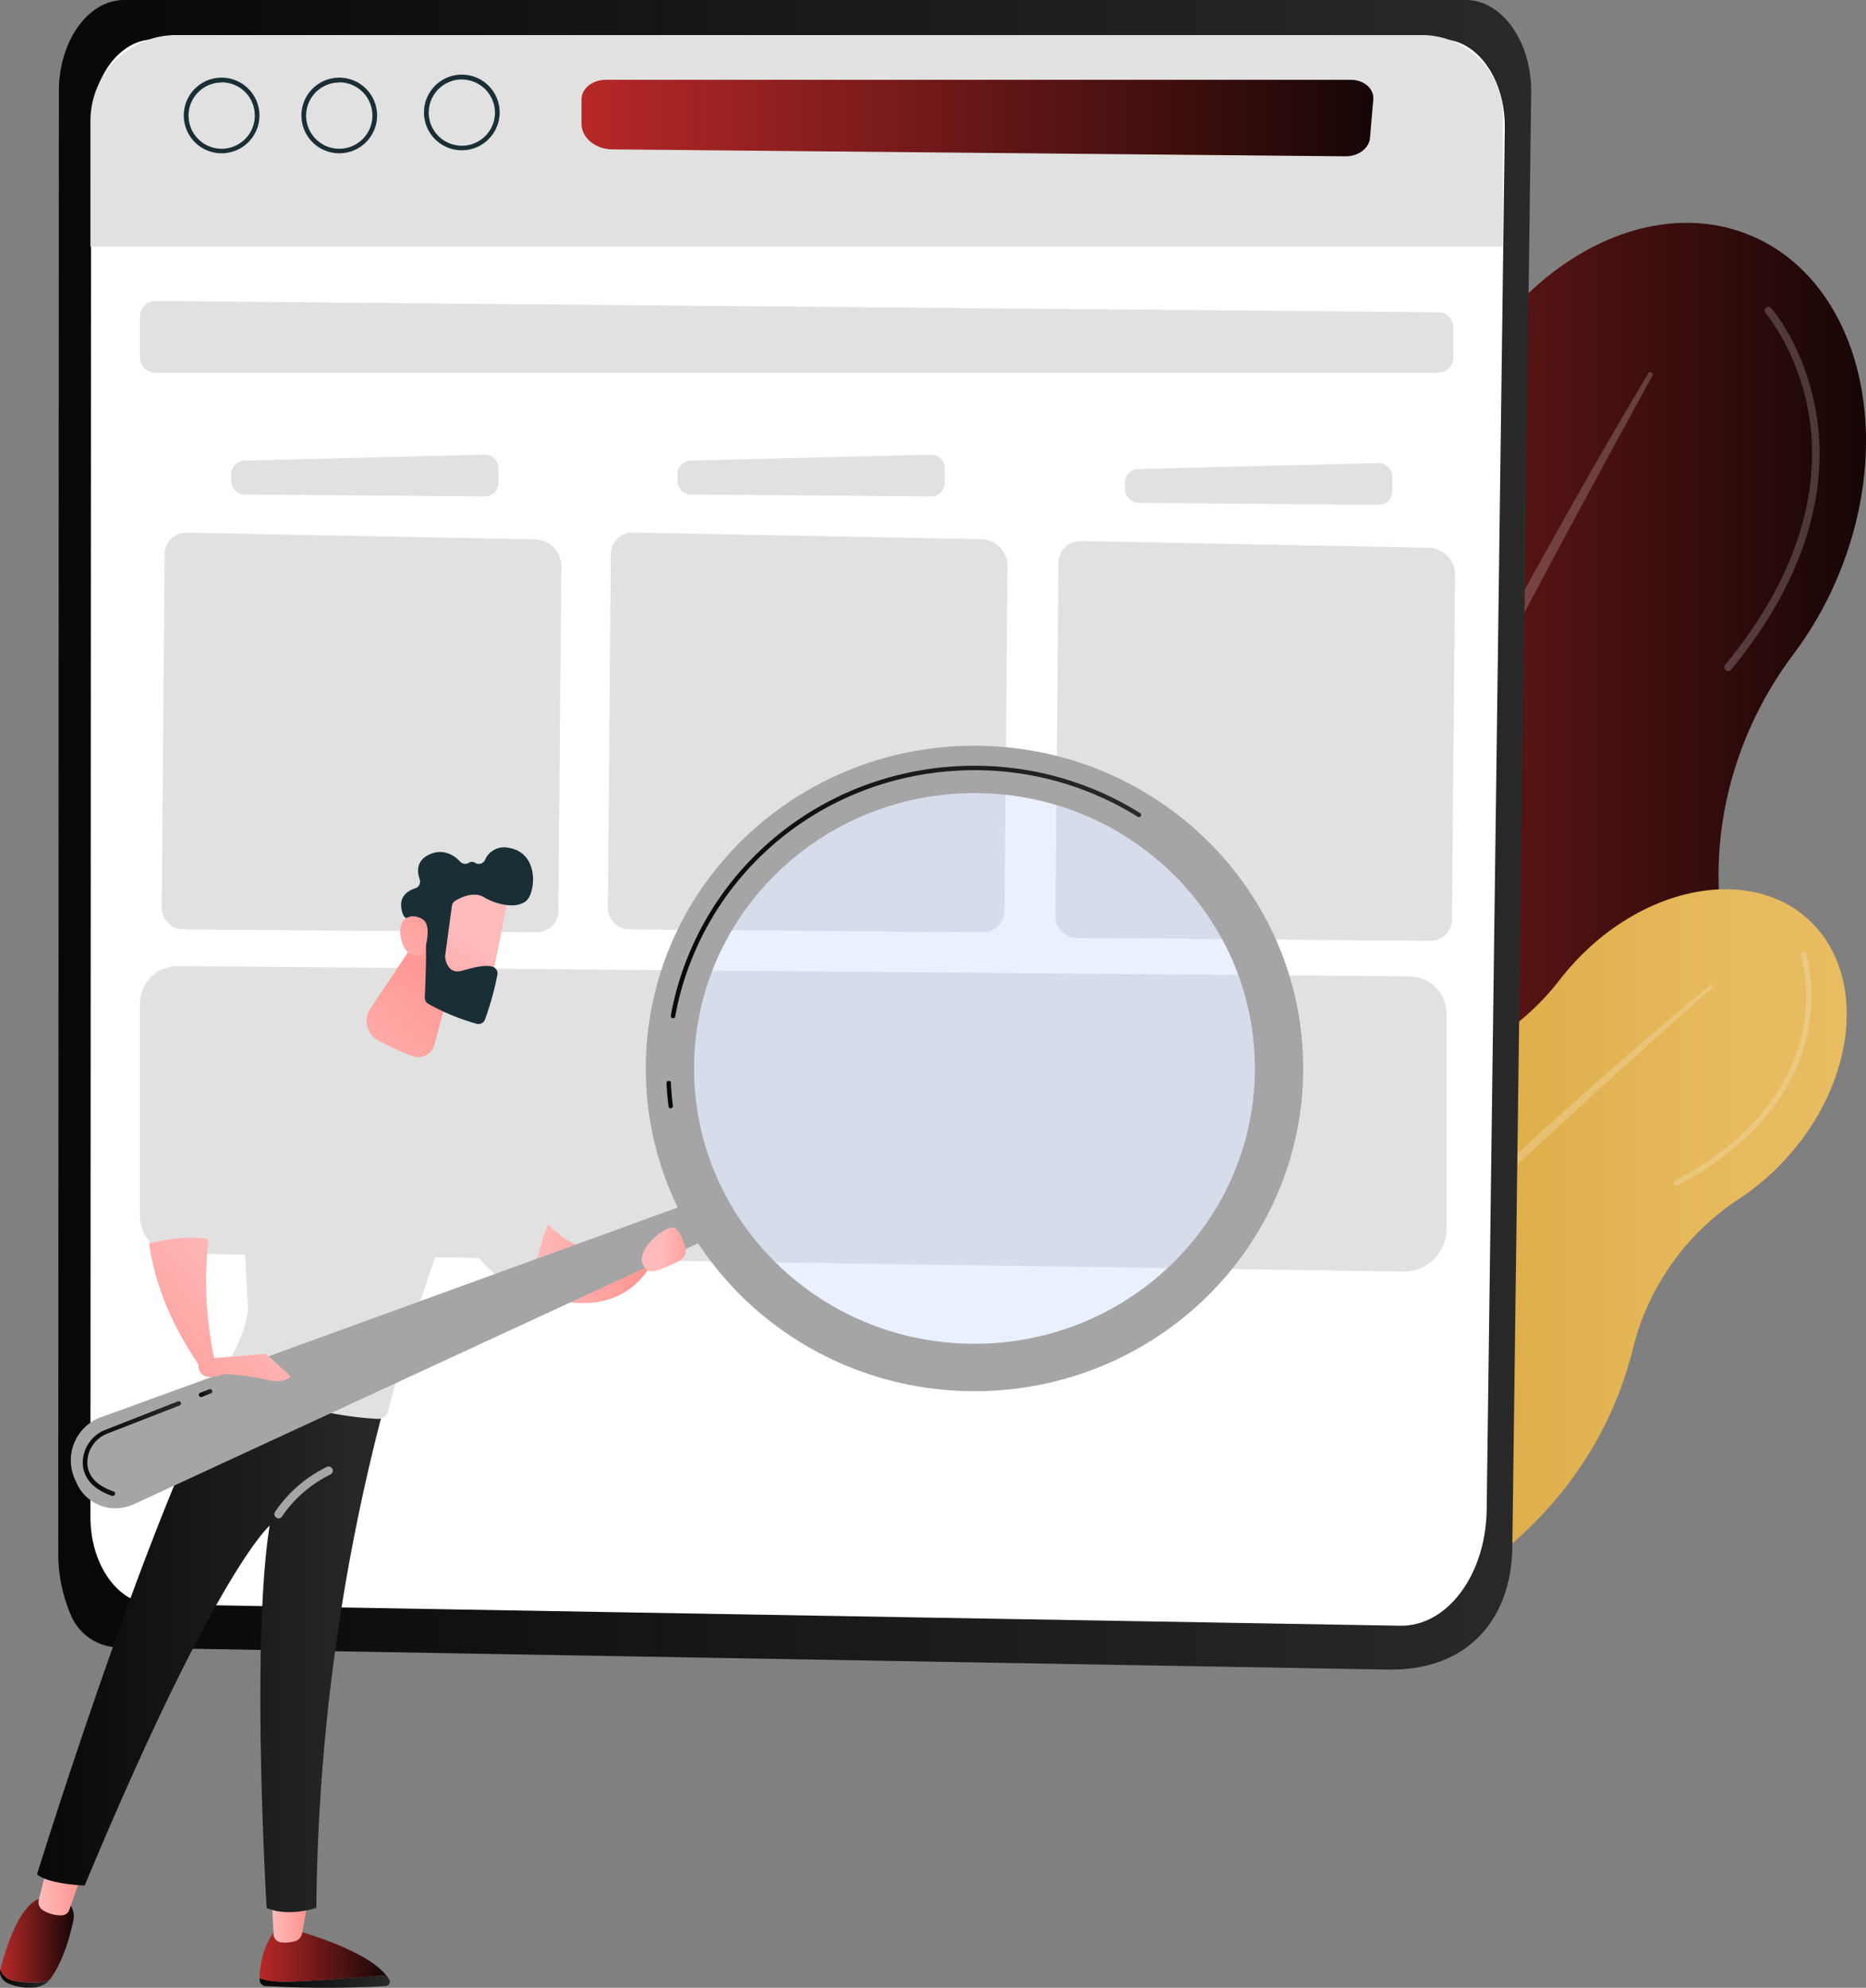 <svg xmlns="http://www.w3.org/2000/svg" xmlns:xlink="http://www.w3.org/1999/xlink" viewBox="0 0 559.86 596.53"><rect x="0" y="0" width="559.86" height="596.53" fill="#808080" stroke="none"/><defs><style>.cls-1{fill:url(#linear-gradient);}.cls-10,.cls-2,.cls-4{fill:#fff;}.cls-2,.cls-3{opacity:0.2;}.cls-5{fill:url(#linear-gradient-2);}.cls-6{fill:url(#linear-gradient-3);}.cls-7{fill:#e1e1e1;}.cls-8{fill:url(#linear-gradient-4);}.cls-9{fill:#1a2e35;}.cls-10{opacity:0.6;isolation:isolate;}.cls-11{fill:url(#linear-gradient-5);}.cls-12{fill:url(#linear-gradient-6);}.cls-13{fill:url(#linear-gradient-7);}.cls-14{fill:url(#linear-gradient-8);}.cls-15{fill:url(#linear-gradient-9);}.cls-16{fill:url(#linear-gradient-10);}.cls-17{fill:url(#linear-gradient-11);}.cls-18{fill:#a5a5a5;}.cls-19{fill:url(#linear-gradient-12);}.cls-20{fill:url(#linear-gradient-13);}.cls-21{fill:url(#linear-gradient-14);}.cls-22{opacity:0.32;}.cls-23{fill:#bdd0fb;}.cls-24{fill:url(#linear-gradient-15);}.cls-25{fill:url(#linear-gradient-16);}.cls-26{fill:url(#linear-gradient-17);}.cls-27{fill:url(#linear-gradient-18);}.cls-28{fill:url(#linear-gradient-19);}.cls-29{fill:url(#linear-gradient-20);}.cls-30{fill:url(#linear-gradient-21);}</style><linearGradient id="linear-gradient" x1="297.58" y1="376.41" x2="559.86" y2="376.41" gradientTransform="matrix(1, 0, 0, -1, 0, 646.93)" gradientUnits="userSpaceOnUse"><stop offset="0" stop-color="#b82828"/><stop offset="1" stop-color="#170606"/></linearGradient><linearGradient id="linear-gradient-2" x1="320.34" y1="264.18" x2="554.04" y2="264.18" gradientTransform="matrix(1, 0, 0, -1, 0, 646.93)" gradientUnits="userSpaceOnUse"><stop offset="0" stop-color="#bf8000"/><stop offset="0.12" stop-color="#c78c13"/><stop offset="0.37" stop-color="#d5a135"/><stop offset="0.6" stop-color="#e0b04d"/><stop offset="0.82" stop-color="#e6b95c"/><stop offset="1" stop-color="#e8bc61"/></linearGradient><linearGradient id="linear-gradient-3" x1="17.48" y1="250.52" x2="459.41" y2="250.52" gradientUnits="userSpaceOnUse"><stop offset="0" stop-color="#080808"/><stop offset="1" stop-color="#292929"/></linearGradient><linearGradient id="linear-gradient-4" x1="174.47" y1="35.43" x2="412.05" y2="35.43" gradientTransform="matrix(1, 0, 0, 1, 0, 0)" xlink:href="#linear-gradient"/><linearGradient id="linear-gradient-5" x1="3847.02" y1="52.31" x2="3886.1" y2="52.31" gradientTransform="matrix(1, 0, 0, -1, -3769.11, 646.93)" xlink:href="#linear-gradient-3"/><linearGradient id="linear-gradient-6" x1="77.91" y1="59.98" x2="115.89" y2="59.98" xlink:href="#linear-gradient"/><linearGradient id="linear-gradient-7" x1="3850.63" y1="70.66" x2="3861.65" y2="70.66" gradientTransform="matrix(1, 0, 0, -1, -3769.11, 646.93)" gradientUnits="userSpaceOnUse"><stop offset="0" stop-color="#febbba"/><stop offset="1" stop-color="#ff928e"/></linearGradient><linearGradient id="linear-gradient-8" x1="3769.11" y1="53.15" x2="3784.08" y2="53.15" gradientTransform="matrix(1, 0, 0, -1, -3769.11, 646.93)" xlink:href="#linear-gradient-3"/><linearGradient id="linear-gradient-9" x1="0.12" y1="64.69" x2="22.12" y2="64.69" xlink:href="#linear-gradient"/><linearGradient id="linear-gradient-10" x1="3780.65" y1="79.86" x2="3793.81" y2="79.86" xlink:href="#linear-gradient-7"/><linearGradient id="linear-gradient-11" x1="11.11" y1="491.75" x2="115.01" y2="491.75" xlink:href="#linear-gradient-3"/><linearGradient id="linear-gradient-12" x1="3840.91" y1="271.59" x2="3794.09" y2="230.13" xlink:href="#linear-gradient-7"/><linearGradient id="linear-gradient-13" x1="3928.71" y1="267.67" x2="3965.59" y2="267.67" xlink:href="#linear-gradient-7"/><linearGradient id="linear-gradient-14" x1="96.11" y1="314.86" x2="137.78" y2="359.76" gradientTransform="matrix(1, 0, 0, -1, 0, 646.93)" xlink:href="#linear-gradient-7"/><linearGradient id="linear-gradient-15" x1="199.98" y1="281.22" x2="342.38" y2="281.22" xlink:href="#linear-gradient-3"/><linearGradient id="linear-gradient-16" x1="3538.29" y1="-2230.84" x2="3504.39" y2="-2275.69" gradientTransform="matrix(0.99, -0.14, -0.14, -0.99, -3674.51, -1433.31)" xlink:href="#linear-gradient-7"/><linearGradient id="linear-gradient-17" x1="3508.98" y1="-2245.49" x2="3536.17" y2="-2217.59" gradientTransform="matrix(0.99, -0.14, -0.14, -0.99, -3674.51, -1433.31)" xlink:href="#linear-gradient-7"/><linearGradient id="linear-gradient-18" x1="3859.39" y1="250.74" x2="3812.56" y2="209.27" xlink:href="#linear-gradient-7"/><linearGradient id="linear-gradient-19" x1="3967.42" y1="272" x2="3980.62" y2="272" xlink:href="#linear-gradient-7"/><linearGradient id="linear-gradient-20" x1="24.84" y1="434.7" x2="54.27" y2="434.7" xlink:href="#linear-gradient-3"/><linearGradient id="linear-gradient-21" x1="59.59" y1="418.03" x2="63.71" y2="418.03" xlink:href="#linear-gradient-3"/></defs><g id="Illustration"><path class="cls-1" d="M310.4,273.21c14.74-35.64,39.71-62.95,67.79-77.9a109.37,109.37,0,0,0,53-62.86c.92-2.84,2-5.68,3.12-8.51C452,81.07,492.67,57.19,525.07,70.6s44.28,59,26.59,101.86a108.24,108.24,0,0,1-13.48,23.75c-16.83,22.4-25,50.25-21.93,78.1,2.79,24.86-.88,52.35-11.93,79.08-16.48,39.84-45.73,69.28-77.87,82.66a107.63,107.63,0,0,0-32.86,21.37c-15.83,15.07-36.78,21-55,13.51-19.61-8.12-30.47-29.66-29.33-53.64a115,115,0,0,0-5.5-40.06C294,346.62,295.5,309.24,310.4,273.21Z"/><path class="cls-2" d="M494.87,111.5c-15.91,26.57-31,53.68-45.82,80.86-3.71,6.81-7.3,13.67-10.94,20.52l-5.42,10.28-5.3,10.32c-3.53,6.9-7.15,13.75-10.59,20.69L406.42,275c-6.73,14-13.57,27.83-20.05,41.95-3.24,7-6.62,14-9.72,21.11l-9.39,21.26c-12.25,28.48-23.79,57.28-33.81,86.6l1.27.44,8.35-21.65,2.08-5.42,2.21-5.36,4.45-10.71,4.42-10.73c1.46-3.58,3.06-7.1,4.59-10.66,3.1-7.08,6.16-14.2,9.3-21.25q19.17-42.29,39.67-83.93c7-13.82,13.82-27.69,20.87-41.46l5.27-10.34,5.38-10.3c3.57-6.86,7.14-13.73,10.78-20.56q10.74-20.58,21.78-41t22.19-40.76Z"/><g class="cls-3"><path class="cls-4" d="M518.53,201.37a1.12,1.12,0,0,0,.87-.41c26.64-32.36,28.52-60.11,25.4-77.67-3.38-19.1-12.92-30.34-13.37-30.82a1.12,1.12,0,0,0-1.58-.12,1.14,1.14,0,0,0-.12,1.59h0c.09.11,9.63,11.32,12.88,29.82,3,17.08,1.1,44.1-25,75.74a1.16,1.16,0,0,0,.87,1.87Z"/></g><path class="cls-5" d="M357.8,357.19c17.68-19.58,40-31.46,61.51-34.66a75,75,0,0,0,48.54-28.35c1.24-1.62,2.57-3.21,4-4.77,21.27-23.54,52.89-29.63,70.59-13.61s14.91,48.11-6.35,71.65a74.83,74.83,0,0,1-14.14,12.21,75.32,75.32,0,0,0-32.07,45.27A111.14,111.14,0,0,1,464,453.1c-19.77,21.88-45.36,34.15-69.09,35.43a73.45,73.45,0,0,0-26,6.24c-13.65,6.08-28.53,5.12-38.49-3.88-10.75-9.7-12.77-26.05-6.53-41.23a78.5,78.5,0,0,0,5.68-27.05C330.32,400.7,339.91,377,357.8,357.19Z"/><path class="cls-2" d="M513.57,295.27c-16.38,13.46-32.29,27.44-48.07,41.59-4,3.52-7.83,7.12-11.74,10.71l-5.85,5.36-5.8,5.43c-3.86,3.63-7.77,7.21-11.59,10.89l-11.44,11c-7.53,7.45-15.14,14.83-22.54,22.43-3.69,3.79-7.47,7.51-11.1,11.36L374.5,425.6c-14.42,15.53-28.46,31.44-41.67,48l.7.58,10.35-12,2.58-3,2.66-3,5.32-5.89,5.35-5.92c1.77-2,3.61-3.86,5.41-5.8,3.63-3.85,7.22-7.74,10.87-11.56q22.05-22.87,44.81-45c7.66-7.3,15.26-14.66,23-21.87l5.77-5.45,5.81-5.41c3.88-3.6,7.75-7.21,11.66-10.76q11.66-10.8,23.44-21.43T514.18,296Z"/><g class="cls-3"><path class="cls-4" d="M502.64,355.71a.78.78,0,0,0,.7,0c27-14.29,36.05-32.44,38.89-45.13,3.08-13.8-.22-24.05-.36-24.48a.83.83,0,0,0-1.56.51,49,49,0,0,1,.3,23.69c-2.78,12.34-11.63,30-38,44a.82.82,0,0,0-.35,1.09v0A.8.8,0,0,0,502.64,355.71Z"/></g><path class="cls-6" d="M37.28,0h402.5c10.94,0,19.82,12.59,19.63,27.93l-5.67,436.44c-.27,20.54-12.36,36.92-37.09,36.67L35.57,494.39a15.81,15.81,0,0,1-14.3-9.69,46.71,46.71,0,0,1-3.79-17.9l.18-439.42C17.67,12.27,26.45,0,37.28,0Z"/><path class="cls-4" d="M46.16,11.82H432.65c10.54,0,19,11.93,18.84,26.53l-5.44,414.72c-.25,19.52-11.86,35.09-26,34.8L45.74,481.42c-10.31-.18-18.6-11.8-18.6-26.09l.18-417.49C27.33,23.47,35.76,11.82,46.16,11.82Z"/><path class="cls-7" d="M52.9,10.52H426.6A24.31,24.31,0,0,1,450.91,34.8V74H27.14V36.28A25.76,25.76,0,0,1,52.9,10.52Z"/><path class="cls-8" d="M403.7,46.91,183.82,44.83c-5.18,0-9.35-3.48-9.35-7.69V29.83c0-3.25,3.24-5.88,7.23-5.88H405.27c4,0,7.06,2.71,6.76,5.9l-1,11.64C410.7,44.57,407.51,46.94,403.7,46.91Z"/><path class="cls-7" d="M431.43,111.85H46.63a4.61,4.61,0,0,1-4.63-4.6h0V94.93a4.63,4.63,0,0,1,4.63-4.61l384.84,3.39a4.61,4.61,0,0,1,4.58,4.61v9A4.6,4.6,0,0,1,431.43,111.85Z"/><path class="cls-9" d="M138.57,45.1a11.35,11.35,0,1,1,11.34-11.35v0A11.36,11.36,0,0,1,138.57,45.1Zm0-21.25a9.94,9.94,0,1,0,9.94,9.94h0a10,10,0,0,0-9.94-9.93Z"/><path class="cls-9" d="M101.79,46a11.35,11.35,0,1,1,11.35-11.34h0A11.35,11.35,0,0,1,101.79,46Zm0-21.24a9.94,9.94,0,1,0,9.94,9.94h0A9.94,9.94,0,0,0,101.79,24.71Z"/><path class="cls-9" d="M66.51,46A11.35,11.35,0,1,1,77.84,34.6v0A11.35,11.35,0,0,1,66.51,46Zm0-21.24a9.94,9.94,0,1,0,9.94,9.94h0A9.94,9.94,0,0,0,66.51,24.71Z"/><path class="cls-7" d="M279.31,149l-72-.6a4.09,4.09,0,0,1-4.05-4.12v-2a4.06,4.06,0,0,1,4-4.05l72-1.79a4.1,4.1,0,0,1,4.19,4V145A4.1,4.1,0,0,1,279.31,149Z"/><path class="cls-7" d="M294.82,279.78l-106-.88a6.49,6.49,0,0,1-6.43-6.54l.88-106.12a6.5,6.5,0,0,1,6.38-6.44l104.63,2a8.09,8.09,0,0,1,8,8.15l-.9,103.4a6.47,6.47,0,0,1-6.5,6.44Z"/><path class="cls-7" d="M145.41,149l-72-.6a4.09,4.09,0,0,1-4.05-4.12v-2a4.08,4.08,0,0,1,4-4.05l72-1.79a4.09,4.09,0,0,1,4.18,4V145A4.09,4.09,0,0,1,145.41,149Z"/><path class="cls-7" d="M161,279.78,55,278.9a6.49,6.49,0,0,1-6.48-6.49h0l.89-106.12a6.48,6.48,0,0,1,6.36-6.44l104.65,2a8.08,8.08,0,0,1,8,8.15l-.89,103.4A6.49,6.49,0,0,1,161,279.78Z"/><path class="cls-7" d="M413.6,151.5l-72-.59a4.08,4.08,0,0,1-4.05-4.11h0v-2a4.09,4.09,0,0,1,4-4.05l72-1.77a4.08,4.08,0,0,1,4.19,4v4.52a4.07,4.07,0,0,1-4.13,4Z"/><path class="cls-7" d="M429.11,282.34l-106-.88a6.48,6.48,0,0,1-6.43-6.53h0l.89-106.14a6.48,6.48,0,0,1,6.37-6.43l104.65,2a8.08,8.08,0,0,1,7.95,8.15l-.89,103.39a6.49,6.49,0,0,1-6.53,6.46Z"/><path class="cls-7" d="M434,368.84a12.75,12.75,0,0,1-12.75,12.75h-.17L53,376.18A11.21,11.21,0,0,1,42,365V301.13a11.21,11.21,0,0,1,11.22-11.21h.1L422.86,293A11.21,11.21,0,0,1,434,304Z"/><path class="cls-10" d="M418.36,425.74,52.08,421A10.25,10.25,0,0,1,42,410.8V395.89A6.86,6.86,0,0,1,48.83,389h.1l377.43,5a9.82,9.82,0,0,1,9.7,9.82v4.44a17.48,17.48,0,0,1-17.46,17.49Z"/><path class="cls-11" d="M115.89,592.73c-6.69.57-18.31,1.52-27.47,1.91-5.51.24-8.68-.29-10.51-1v.58a1.89,1.89,0,0,0,1.8,1.79,322.1,322.1,0,0,0,36,0,1.35,1.35,0,0,0,1.26-1.44,1.21,1.21,0,0,0-.16-.55A9.64,9.64,0,0,0,115.89,592.73Z"/><path class="cls-12" d="M88.38,594.64c9.16-.39,20.78-1.34,27.47-1.91-6.58-8.08-27.47-13.53-27.47-13.53H82.51a24.91,24.91,0,0,0-4.6,14.42C79.74,594.35,82.91,594.88,88.38,594.64Z"/><path class="cls-13" d="M81.52,569.57l.56,10.94a2.49,2.49,0,0,0,2.12,2.34,9.82,9.82,0,0,0,4.44-.36,3,3,0,0,0,2-2.27l1.91-10.64Z"/><path class="cls-14" d="M4.87,594.56C2,594.16.64,592.65.1,591h0c-.43,1.7.56,3.45,2.54,4.29a16.5,16.5,0,0,0,7,1.17A7,7,0,0,0,15,594.07h0C12.82,595.11,9.73,595.24,4.87,594.56Z"/><path class="cls-15" d="M18.57,569.5H13.71C6.29,569.35,1.64,585,.12,591c.54,1.61,1.87,3.12,4.77,3.52,4.84.68,7.9.55,10.09-.53,4-5.27,6-13,7-17.49A6.15,6.15,0,0,0,18.57,569.5Z"/><path class="cls-16" d="M14.33,559.36l-2.7,10.75a2.9,2.9,0,0,0,1.52,3.3,10.22,10.22,0,0,0,5.64,1.36,2.43,2.43,0,0,0,2-1.63l4-11.3Z"/><path class="cls-17" d="M11.11,562.46c3.36,3,14.3,3.38,14.3,3.38,39.38-94.52,55.49-108,55.49-108C75.22,493.57,80,572.55,80,572.55c6.49,2.88,14.91,0,14.91,0A609.6,609.6,0,0,1,115,423c-26.61-.6-40.76-9.71-45.39-13.36C47.39,445.45,11.11,562.46,11.11,562.46Z"/><path class="cls-7" d="M76.34,301c-5,25.13-3.23,70.1-2,90.62.34,5.77-3.69,13.77-7,19.22a1.73,1.73,0,0,0,.61,2.36l.09.05c5.45,2.8,23.86,11.48,45.29,12.55a3.06,3.06,0,0,0,3.08-2.27c15.9-59.25,34.29-97.1,34.29-97.1C130.35,293.91,76.34,301,76.34,301Z"/><path class="cls-18" d="M83.59,455.65a1.27,1.27,0,0,1-1.08-1.92,39.59,39.59,0,0,1,15.62-13.56,1.27,1.27,0,0,1,1.1,2.28A37.61,37.61,0,0,0,84.67,455,1.26,1.26,0,0,1,83.59,455.65Z"/><path class="cls-19" d="M44.74,373.09c1.62,11.71,6.4,24.48,16,38.05l3.64-3a112.33,112.33,0,0,1-1.81-36.34C56.63,370.67,49.66,371.82,44.74,373.09Z"/><path class="cls-7" d="M82,332l-5.63-31s-37.6,28.74-31.6,72.12c5-1.24,11.93-2.42,17.78-1.28C64.24,357.9,69.38,342.77,82,332Z"/><path class="cls-7" d="M150.7,326.4l-14.52,31.25c2.35,18.89,12.49,27,23.42,30.17a66.39,66.39,0,0,1,4.87-20.36C150.51,353,150.7,326.4,150.7,326.4Z"/><path class="cls-20" d="M164.47,367.46a66.39,66.39,0,0,0-4.87,20.36c29.16,11.31,36.88-10.63,36.88-10.63l-5.39-1C178.92,377.52,170.42,373.59,164.47,367.46Z"/><path class="cls-21" d="M137.32,287.8l-7,25.76a5,5,0,0,1-6.06,3.55,3.69,3.69,0,0,1-.64-.21,102,102,0,0,1-10.1-4.61,6.75,6.75,0,0,1-2.7-9.17,4.86,4.86,0,0,1,.33-.54l14.56-21.73Z"/><path class="cls-18" d="M209.85,360,30.29,425.3a13.76,13.76,0,0,0-8.21,17.64c.12.33.25.65.4,1l.54,1.2a12.78,12.78,0,0,0,16.92,6.34l.08,0,174.35-80.64Z"/><g class="cls-22"><ellipse class="cls-23" cx="292.37" cy="320.64" rx="88.63" ry="87.04"/></g><path class="cls-18" d="M292.37,223.79c-54.47,0-98.62,43.36-98.62,96.85s44.15,96.85,98.62,96.85S391,374.13,391,320.64,346.87,223.79,292.37,223.79Zm0,179.47c-46.46,0-84.13-37-84.13-82.62S245.91,238,292.37,238s84.14,37,84.14,82.63S338.84,403.26,292.37,403.26Z"/><path class="cls-24" d="M201.25,332.64a.66.66,0,0,1-.66-.59c-.3-2.3-.5-4.64-.61-7a.66.66,0,0,1,.62-.69.62.62,0,0,1,.69.55.2.2,0,0,1,0,.07c.11,2.27.32,4.58.6,6.85a.65.65,0,0,1-.56.74h0Zm.67-27.08h-.11a.68.68,0,0,1-.54-.78,89.37,89.37,0,0,1,5.32-18.2h0c14.21-34.49,47.89-56.78,85.77-56.78A93.51,93.51,0,0,1,342.07,244a.66.66,0,0,1,.21.91.65.65,0,0,1-.9.22h0a92.19,92.19,0,0,0-49-14c-37.35,0-70.58,22-84.55,56h0A87.84,87.84,0,0,0,202.59,305a.65.65,0,0,1-.67.58Z"/><path class="cls-25" d="M152.65,268.24c.07.43-5.84,29.39-5.84,29.39l-16.46-3.72,1.53-28.28S151.59,260.83,152.65,268.24Z"/><path class="cls-9" d="M135.57,271.93l-2,14.82a1.82,1.82,0,0,0,0,.57c.15,1.16,1,5.12,5,4,3.61-1,7-1.91,9.23-1.2a2.08,2.08,0,0,1,1.43,2.42A89.16,89.16,0,0,1,145.49,306a2.08,2.08,0,0,1-2.53,1.22,66.7,66.7,0,0,1-14.5-6,2.09,2.09,0,0,1-1-1.88c.16-3.73.6-15.11.23-18.3-.35-3-4-4.78-5.62-5.43a2,2,0,0,1-1.13-1.14c-.75-1.85-1.76-6.13,3.64-7.89a2.09,2.09,0,0,0,1.35-2.63l0-.08c-.79-2.22-1.13-5.62,3-7.49s7.42.35,9.13,2.19a2.07,2.07,0,0,0,2.66.32,1.67,1.67,0,0,1,1.88.06,2.05,2.05,0,0,0,2.82-.69l.1-.18a6.22,6.22,0,0,1,7.24-3.62c7.38,1.26,8.21,9.44,6.27,14.22s-9.87,3-13.84.56c-3-1.84-7,.09-8.64,1.11A2.13,2.13,0,0,0,135.57,271.93Z"/><path class="cls-26" d="M127,286.52s3-8.49-.08-10.57-7.72-1-6.71,5.15C121.5,288.75,127,286.52,127,286.52Z"/><path class="cls-27" d="M62.84,407.66l17-1.38,7.36,6.77s-1.74,2.4-7.18,1a78.18,78.18,0,0,0-12.92-1.72s-7.51,3.38-7.61-3Z"/><path class="cls-28" d="M194.32,381.21c1.46,1.14,6.49-1.26,9.57-2.91a3.53,3.53,0,0,0,1.71-4.18c-.73-2.34-2-5.35-3.5-5.74C199.59,367.75,188.26,376.47,194.32,381.21Z"/><path class="cls-29" d="M33.84,448.91h-.22c-7-2.43-8.65-6.57-8.78-9.63a10.66,10.66,0,0,1,7-10.28l21.57-8.47a.66.66,0,0,1,.85.37h0a.67.67,0,0,1-.37.87l-21.56,8.4a9.35,9.35,0,0,0-6.12,9c.16,3.83,2.82,6.67,7.89,8.42a.67.67,0,0,1,.41.84A.69.69,0,0,1,33.84,448.91Z"/><path class="cls-30" d="M60.25,419.24A.66.66,0,0,1,60,418l2.79-1.09a.67.67,0,0,1,.87.37.68.68,0,0,1-.38.87l-2.75,1.08A.58.58,0,0,1,60.25,419.24Z"/></g></svg>